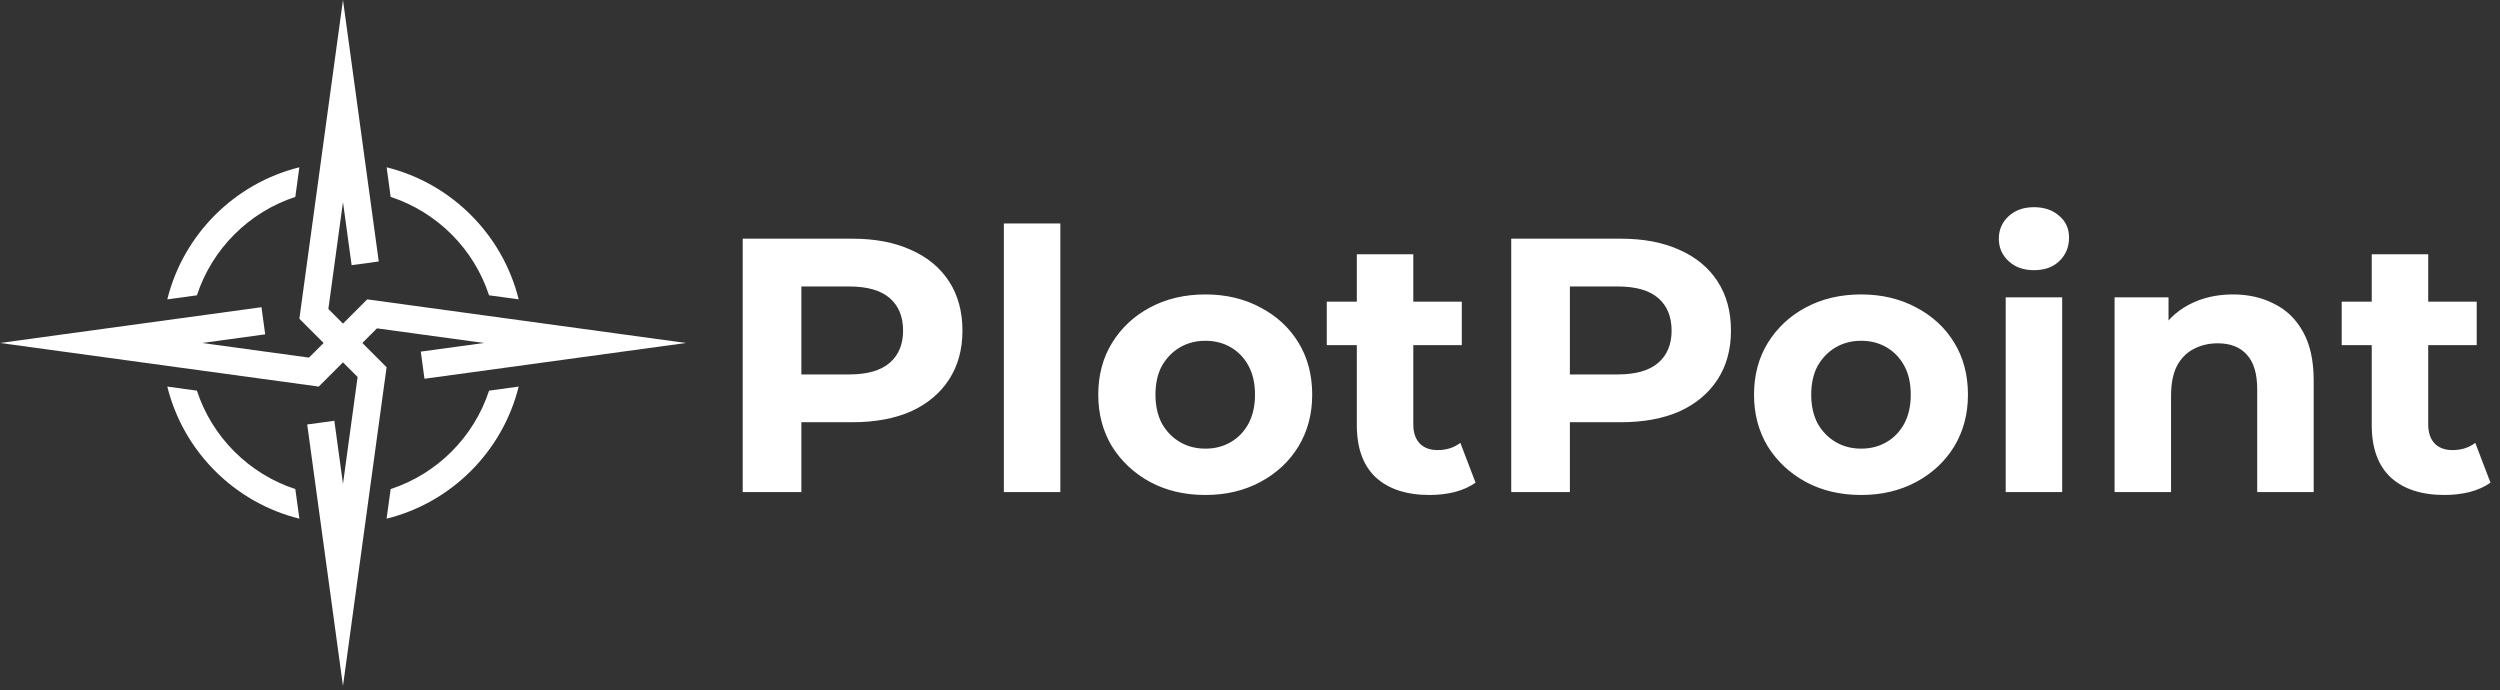 <svg xmlns="http://www.w3.org/2000/svg" width="442" height="122" viewBox="0 0 442 122" fill="none"><rect x="0" y="0" width="442" height="122" fill="#333333" stroke="none"/><path d="M66.65 58.052L85.552 60.638L74.392 62.165L75.048 66.963L121.278 60.638L64.925 52.929L60.639 57.214L58.053 54.628L60.639 35.725L62.166 46.885L66.963 46.228L60.639 0L52.929 56.353L57.215 60.638L54.628 63.224L35.726 60.638L46.886 59.111L46.229 54.313L0 60.638L56.353 68.347L60.639 64.062L63.225 66.648L60.639 85.551L59.112 74.391L54.314 75.047L60.639 121.276L68.349 64.923L64.063 60.638L66.65 58.052Z" fill="white"></path><path d="M86.466 52.21L91.702 52.924C88.863 41.466 79.819 32.422 68.355 29.577L69.069 34.813C77.284 37.501 83.779 44.002 86.466 52.21Z" fill="white"></path><path d="M52.211 34.813L52.925 29.577C41.46 32.422 32.417 41.466 29.578 52.93L34.814 52.21C37.502 44.002 44.003 37.501 52.211 34.813Z" fill="white"></path><path d="M34.814 69.069L29.578 68.348C32.417 79.813 41.46 88.863 52.932 91.702L52.211 86.466C44.003 83.778 37.502 77.283 34.814 69.069Z" fill="white"></path><path d="M69.07 86.466L68.349 91.702C79.814 88.863 88.864 79.813 91.703 68.348L86.467 69.069C83.779 77.277 77.284 83.778 69.07 86.466Z" fill="white"></path><path d="M131.312 87V42.2H150.704C154.715 42.2 158.171 42.861 161.072 44.184C163.973 45.464 166.213 47.32 167.792 49.752C169.371 52.184 170.16 55.085 170.16 58.456C170.16 61.784 169.371 64.664 167.792 67.096C166.213 69.528 163.973 71.405 161.072 72.728C158.171 74.008 154.715 74.648 150.704 74.648H137.072L141.68 69.976V87H131.312ZM141.68 71.128L137.072 66.2H150.128C153.328 66.2 155.717 65.517 157.296 64.152C158.875 62.787 159.664 60.888 159.664 58.456C159.664 55.981 158.875 54.061 157.296 52.696C155.717 51.331 153.328 50.648 150.128 50.648H137.072L141.68 45.72V71.128ZM177.483 87V39.512H187.467V87H177.483ZM213.117 87.512C209.448 87.512 206.184 86.744 203.325 85.208C200.509 83.672 198.269 81.581 196.605 78.936C194.984 76.248 194.173 73.197 194.173 69.784C194.173 66.328 194.984 63.277 196.605 60.632C198.269 57.944 200.509 55.853 203.325 54.36C206.184 52.824 209.448 52.056 213.117 52.056C216.744 52.056 219.986 52.824 222.845 54.36C225.704 55.853 227.944 57.923 229.565 60.568C231.186 63.213 231.997 66.285 231.997 69.784C231.997 73.197 231.186 76.248 229.565 78.936C227.944 81.581 225.704 83.672 222.845 85.208C219.986 86.744 216.744 87.512 213.117 87.512ZM213.117 79.32C214.781 79.32 216.274 78.936 217.597 78.168C218.92 77.4 219.965 76.312 220.733 74.904C221.501 73.453 221.885 71.747 221.885 69.784C221.885 67.779 221.501 66.072 220.733 64.664C219.965 63.256 218.92 62.168 217.597 61.4C216.274 60.632 214.781 60.248 213.117 60.248C211.453 60.248 209.96 60.632 208.637 61.4C207.314 62.168 206.248 63.256 205.437 64.664C204.669 66.072 204.285 67.779 204.285 69.784C204.285 71.747 204.669 73.453 205.437 74.904C206.248 76.312 207.314 77.4 208.637 78.168C209.96 78.936 211.453 79.32 213.117 79.32ZM252.751 87.512C248.697 87.512 245.54 86.488 243.279 84.44C241.017 82.349 239.887 79.256 239.887 75.16V44.952H249.871V75.032C249.871 76.483 250.255 77.613 251.023 78.424C251.791 79.192 252.836 79.576 254.159 79.576C255.737 79.576 257.081 79.149 258.191 78.296L260.879 85.336C259.855 86.061 258.617 86.616 257.167 87C255.759 87.341 254.287 87.512 252.751 87.512ZM234.575 61.016V53.336H258.447V61.016H234.575ZM267.187 87V42.2H286.579C290.59 42.2 294.046 42.861 296.947 44.184C299.848 45.464 302.088 47.32 303.667 49.752C305.246 52.184 306.035 55.085 306.035 58.456C306.035 61.784 305.246 64.664 303.667 67.096C302.088 69.528 299.848 71.405 296.947 72.728C294.046 74.008 290.59 74.648 286.579 74.648H272.947L277.555 69.976V87H267.187ZM277.555 71.128L272.947 66.2H286.003C289.203 66.2 291.592 65.517 293.171 64.152C294.75 62.787 295.539 60.888 295.539 58.456C295.539 55.981 294.75 54.061 293.171 52.696C291.592 51.331 289.203 50.648 286.003 50.648H272.947L277.555 45.72V71.128ZM329.055 87.512C325.385 87.512 322.121 86.744 319.263 85.208C316.447 83.672 314.207 81.581 312.543 78.936C310.921 76.248 310.111 73.197 310.111 69.784C310.111 66.328 310.921 63.277 312.543 60.632C314.207 57.944 316.447 55.853 319.263 54.36C322.121 52.824 325.385 52.056 329.055 52.056C332.681 52.056 335.924 52.824 338.783 54.36C341.641 55.853 343.881 57.923 345.503 60.568C347.124 63.213 347.935 66.285 347.935 69.784C347.935 73.197 347.124 76.248 345.503 78.936C343.881 81.581 341.641 83.672 338.783 85.208C335.924 86.744 332.681 87.512 329.055 87.512ZM329.055 79.32C330.719 79.32 332.212 78.936 333.535 78.168C334.857 77.4 335.903 76.312 336.671 74.904C337.439 73.453 337.823 71.747 337.823 69.784C337.823 67.779 337.439 66.072 336.671 64.664C335.903 63.256 334.857 62.168 333.535 61.4C332.212 60.632 330.719 60.248 329.055 60.248C327.391 60.248 325.897 60.632 324.575 61.4C323.252 62.168 322.185 63.256 321.375 64.664C320.607 66.072 320.223 67.779 320.223 69.784C320.223 71.747 320.607 73.453 321.375 74.904C322.185 76.312 323.252 77.4 324.575 78.168C325.897 78.936 327.391 79.32 329.055 79.32ZM354.608 87V52.568H364.592V87H354.608ZM359.6 47.768C357.765 47.768 356.272 47.235 355.12 46.168C353.968 45.101 353.392 43.779 353.392 42.2C353.392 40.621 353.968 39.299 355.12 38.232C356.272 37.165 357.765 36.632 359.6 36.632C361.435 36.632 362.928 37.144 364.08 38.168C365.232 39.149 365.808 40.429 365.808 42.008C365.808 43.672 365.232 45.059 364.08 46.168C362.971 47.235 361.477 47.768 359.6 47.768ZM394.786 52.056C397.517 52.056 399.949 52.611 402.082 53.72C404.258 54.787 405.965 56.451 407.202 58.712C408.439 60.931 409.058 63.789 409.058 67.288V87H399.074V68.824C399.074 66.051 398.455 64.003 397.218 62.68C396.023 61.357 394.317 60.696 392.098 60.696C390.519 60.696 389.09 61.037 387.81 61.72C386.573 62.36 385.591 63.363 384.866 64.728C384.183 66.093 383.842 67.843 383.842 69.976V87H373.858V52.568H383.394V62.104L381.602 59.224C382.839 56.92 384.61 55.149 386.914 53.912C389.218 52.675 391.842 52.056 394.786 52.056ZM432.188 87.512C428.135 87.512 424.977 86.488 422.716 84.44C420.455 82.349 419.324 79.256 419.324 75.16V44.952H429.308V75.032C429.308 76.483 429.692 77.613 430.46 78.424C431.228 79.192 432.273 79.576 433.596 79.576C435.175 79.576 436.519 79.149 437.628 78.296L440.316 85.336C439.292 86.061 438.055 86.616 436.604 87C435.196 87.341 433.724 87.512 432.188 87.512ZM414.012 61.016V53.336H437.884V61.016H414.012Z" fill="white"></path></svg>